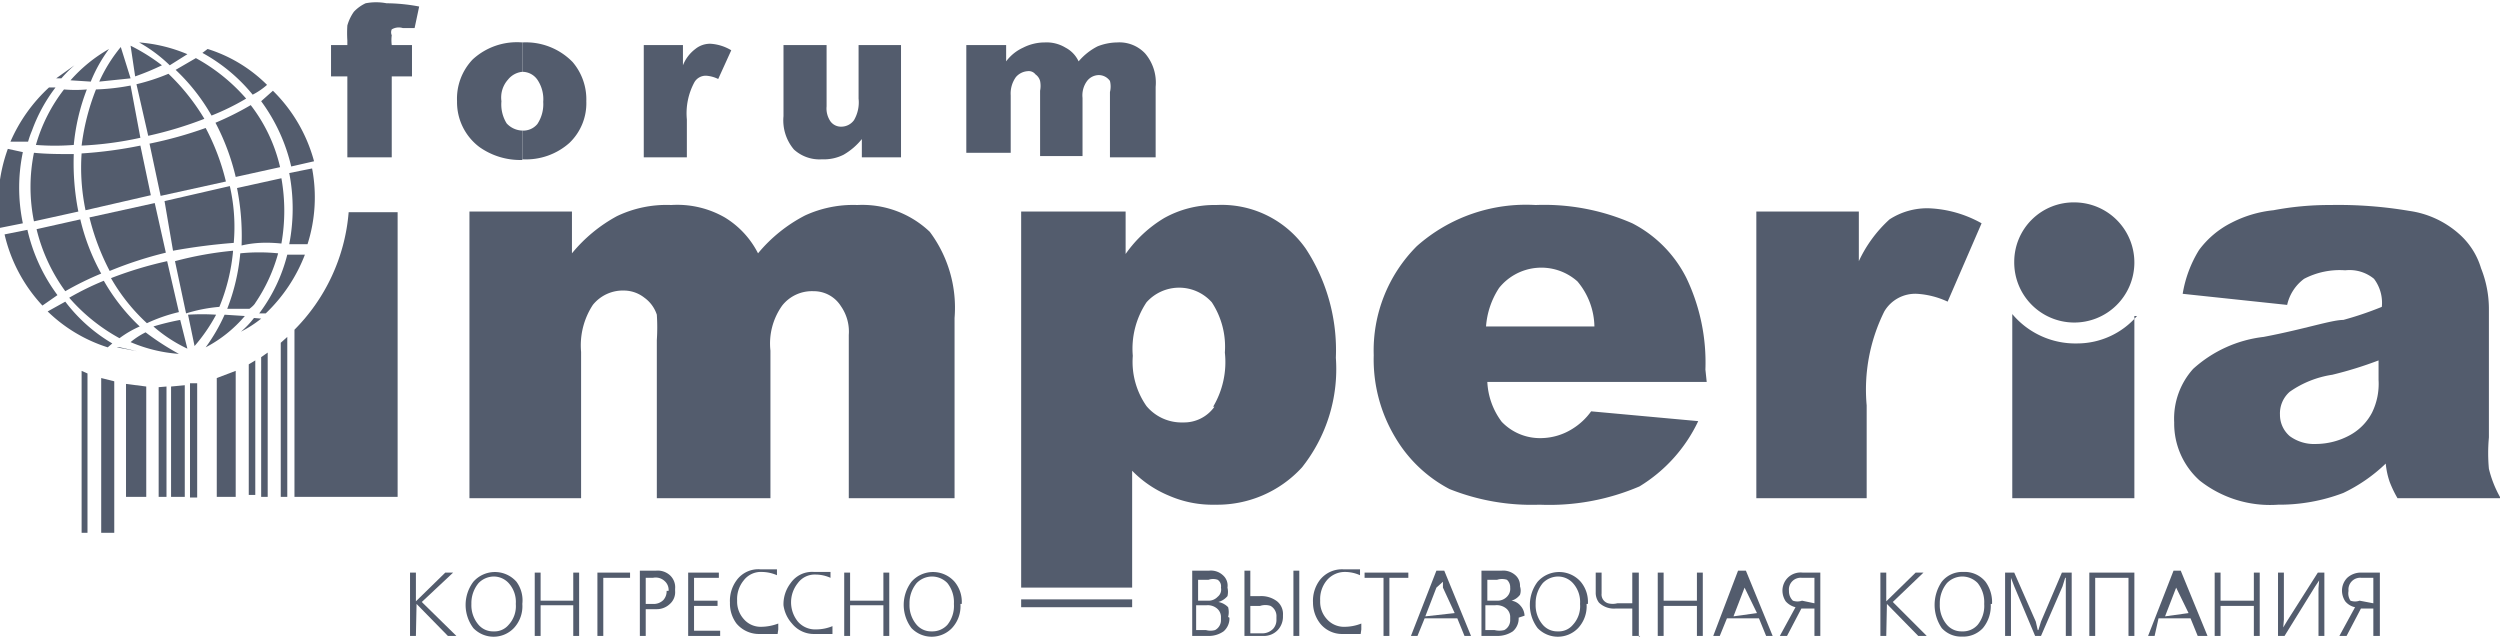 <?xml version="1.0" encoding="UTF-8"?> <svg xmlns="http://www.w3.org/2000/svg" id="Layer_1" data-name="Layer 1" viewBox="0 0 38.29 9.75"> <defs> <style>.cls-1,.cls-2{fill:#535c6d;}.cls-2{fill-rule:evenodd;}</style> </defs> <path class="cls-1" d="M26.12,5.66a3,3,0,0,0-.29-1.4A1.9,1.9,0,0,0,25,3.42a3.36,3.36,0,0,0-1.48-.28,2.52,2.52,0,0,0-1.82.63,2.26,2.26,0,0,0-.66,1.67,2.32,2.32,0,0,0,.33,1.26,2.09,2.09,0,0,0,.83.79,3.39,3.39,0,0,0,1.38.24,3.51,3.51,0,0,0,1.53-.28,2.34,2.34,0,0,0,.9-1l-1.64-.15a1,1,0,0,1-.29.27.92.92,0,0,1-.47.14A.81.81,0,0,1,23,6.46a1.1,1.1,0,0,1-.22-.61h3.36ZM22.76,5a1.24,1.24,0,0,1,.2-.59.83.83,0,0,1,1.2-.1,1.1,1.1,0,0,1,.26.69Z"></path> <path class="cls-1" d="M26.9,3.24h1.57V4a2,2,0,0,1,.47-.64,1.06,1.06,0,0,1,.6-.17,1.79,1.79,0,0,1,.81.23l-.52,1.2a1.29,1.29,0,0,0-.47-.12.55.55,0,0,0-.5.27,2.69,2.69,0,0,0-.27,1.44V7.63H26.9V3.24Z"></path> <path class="cls-1" d="M32.69,4.84V7.63H30.82V4.81a1.26,1.26,0,0,0,1,.45,1.21,1.21,0,0,0,.91-.42Z"></path> <path class="cls-1" d="M38.12,7.18a2.61,2.61,0,0,1,0-.48V4.75A1.68,1.68,0,0,0,38,4.11a1.13,1.13,0,0,0-.34-.53,1.45,1.45,0,0,0-.76-.35,6.49,6.49,0,0,0-1.21-.09,4.6,4.6,0,0,0-.87.08,1.8,1.8,0,0,0-.64.19,1.4,1.4,0,0,0-.5.42,1.84,1.84,0,0,0-.25.67l1.6.17a.68.68,0,0,1,.26-.4,1.18,1.18,0,0,1,.63-.13.59.59,0,0,1,.44.13.61.61,0,0,1,.12.43,5.14,5.14,0,0,1-.59.2c-.18,0-.59.14-1.22.26a1.94,1.94,0,0,0-1.08.49,1.14,1.14,0,0,0-.29.82,1.17,1.17,0,0,0,.39.89,1.74,1.74,0,0,0,1.2.37,2.76,2.76,0,0,0,1-.18,2.46,2.46,0,0,0,.65-.45,1.2,1.2,0,0,0,.06.28,1.73,1.73,0,0,0,.12.25h1.58A1.72,1.72,0,0,1,38.12,7.18ZM36.43,5.82a1,1,0,0,1-.1.5.83.83,0,0,1-.33.34,1.1,1.1,0,0,1-.53.14.63.63,0,0,1-.4-.12.43.43,0,0,1-.15-.33A.44.44,0,0,1,35.07,6a1.53,1.53,0,0,1,.65-.26,5.83,5.83,0,0,0,.71-.22Z"></path> <path class="cls-1" d="M7.19,3.24H8.76v.64a2.32,2.32,0,0,1,.69-.57,1.76,1.76,0,0,1,.83-.17,1.46,1.46,0,0,1,.82.19,1.36,1.36,0,0,1,.51.55,2.31,2.31,0,0,1,.72-.58,1.76,1.76,0,0,1,.8-.16,1.5,1.5,0,0,1,1.11.41,1.94,1.94,0,0,1,.38,1.32V7.63H13V5.13a.68.68,0,0,0-.12-.44.49.49,0,0,0-.42-.23.58.58,0,0,0-.48.22,1,1,0,0,0-.18.69V7.63H10.06V5.21a3,3,0,0,0,0-.39.52.52,0,0,0-.19-.26.51.51,0,0,0-.31-.11.59.59,0,0,0-.48.22,1.13,1.13,0,0,0-.18.72V7.63H7.19V3.24Z"></path> <path class="cls-2" d="M6,.69h.31v.48H6V2.41H5.32V1.17H5.07V.69h.25V.62a1.77,1.77,0,0,1,0-.23A.69.69,0,0,1,5.42.18.59.59,0,0,1,5.6.05a.85.85,0,0,1,.32,0,2.76,2.76,0,0,1,.5.05L6.35.43H6.17A.21.21,0,0,0,6,.45.11.11,0,0,0,6,.54.58.58,0,0,0,6,.69Z"></path> <path class="cls-2" d="M8,.65V1.1a.32.32,0,0,0-.22.12.41.41,0,0,0-.1.33.55.55,0,0,0,.08.34A.34.34,0,0,0,8,2v.45H8a1.08,1.08,0,0,1-.66-.2A.86.86,0,0,1,7,1.55.87.87,0,0,1,7.24.91,1,1,0,0,1,8,.65Z"></path> <path class="cls-2" d="M14.8.69h.61V.94a.67.67,0,0,1,.26-.21A.73.73,0,0,1,16,.65a.56.56,0,0,1,.32.08.45.45,0,0,1,.2.21.94.94,0,0,1,.29-.23.84.84,0,0,1,.3-.06.54.54,0,0,1,.43.17.69.69,0,0,1,.16.51V2.41H17v-1a.35.35,0,0,0,0-.17.21.21,0,0,0-.17-.09.23.23,0,0,0-.18.09.37.37,0,0,0-.07.26v.89h-.65v-1a.38.38,0,0,0,0-.15.18.18,0,0,0-.07-.1.13.13,0,0,0-.12-.05.26.26,0,0,0-.18.09.43.43,0,0,0-.08.28v.88H14.8V.69Z"></path> <path class="cls-2" d="M13.8,2.41h-.6V2.13a1,1,0,0,1-.28.24.67.67,0,0,1-.33.07.58.58,0,0,1-.43-.15A.69.69,0,0,1,12,1.78V.69h.66v.94a.35.35,0,0,0,.06.23.2.2,0,0,0,.17.08.24.24,0,0,0,.19-.1.54.54,0,0,0,.07-.33V.69h.65V2.41Z"></path> <path class="cls-2" d="M9.86.69h.6V1a.58.58,0,0,1,.19-.25.36.36,0,0,1,.23-.08.7.7,0,0,1,.32.1L11,1.21a.49.49,0,0,0-.18-.05.2.2,0,0,0-.19.11,1,1,0,0,0-.11.56v.58H9.86V.69Z"></path> <path class="cls-2" d="M8,2.44V2a.28.28,0,0,0,.23-.1.55.55,0,0,0,.09-.34.53.53,0,0,0-.09-.34A.28.28,0,0,0,8,1.1V.65a1,1,0,0,1,.77.3.88.88,0,0,1,.21.6.84.84,0,0,1-.26.64A1,1,0,0,1,8,2.44Z"></path> <path class="cls-2" d="M31.78,3.1a.92.92,0,1,1-.93.91.91.91,0,0,1,.93-.91Z"></path> <polygon class="cls-2" points="6.99 9.74 6.86 9.74 6.38 9.25 6.37 9.74 6.28 9.74 6.28 8.77 6.37 8.77 6.37 9.21 6.82 8.77 6.94 8.77 6.46 9.22 6.99 9.74 6.99 9.74"></polygon> <path class="cls-2" d="M8,9.25a.49.49,0,0,1-.13.37.43.43,0,0,1-.62,0,.59.59,0,0,1,0-.71.44.44,0,0,1,.66,0A.48.48,0,0,1,8,9.25Zm-.1,0a.43.43,0,0,0-.11-.32.31.31,0,0,0-.23-.1.33.33,0,0,0-.23.1.48.48,0,0,0-.11.32.46.46,0,0,0,.11.32.29.29,0,0,0,.23.1.28.28,0,0,0,.23-.1.42.42,0,0,0,.11-.32Z"></path> <polygon class="cls-2" points="8.87 9.74 8.78 9.74 8.78 9.27 8.28 9.27 8.28 9.74 8.19 9.74 8.19 8.77 8.28 8.77 8.28 9.2 8.78 9.2 8.78 8.77 8.87 8.77 8.87 9.74 8.87 9.74"></polygon> <polygon class="cls-2" points="9.65 8.85 9.24 8.85 9.24 9.74 9.15 9.74 9.15 8.77 9.65 8.77 9.65 8.85 9.65 8.85"></polygon> <path class="cls-2" d="M10.34,9.05a.24.24,0,0,1-.08.2.29.29,0,0,1-.21.08H9.89v.41H9.8v-1h.25a.28.28,0,0,1,.21.07.25.25,0,0,1,.08.21Zm-.1,0a.18.18,0,0,0-.06-.15A.2.2,0,0,0,10,8.85H9.89v.4H10a.21.21,0,0,0,.16-.06.2.2,0,0,0,.05-.14Z"></path> <polygon class="cls-2" points="11.03 9.74 10.54 9.74 10.54 8.77 11.01 8.77 11.01 8.85 10.63 8.85 10.63 9.2 10.99 9.2 10.99 9.28 10.63 9.28 10.63 9.66 11.03 9.66 11.03 9.74 11.03 9.74"></polygon> <path class="cls-2" d="M11.91,9.71l-.12,0h-.15a.45.45,0,0,1-.36-.16.51.51,0,0,1-.1-.32.53.53,0,0,1,.1-.34.41.41,0,0,1,.37-.17h.13l.12,0v.09a.59.59,0,0,0-.23-.05.33.33,0,0,0-.28.13.45.45,0,0,0-.1.31.4.4,0,0,0,.1.28.34.34,0,0,0,.27.12.75.75,0,0,0,.26-.05v.09Z"></path> <path class="cls-2" d="M12.75,9.71l-.11,0h-.16a.43.43,0,0,1-.35-.16A.52.52,0,0,1,12,9.27a.53.53,0,0,1,.11-.34.4.4,0,0,1,.36-.17h.14l.11,0v.09a.56.56,0,0,0-.23-.05.32.32,0,0,0-.27.13.47.47,0,0,0,0,.59.35.35,0,0,0,.28.12.66.66,0,0,0,.25-.05v.09Z"></path> <polygon class="cls-2" points="13.62 9.74 13.53 9.74 13.53 9.27 13.02 9.27 13.02 9.74 12.93 9.74 12.93 8.77 13.02 8.77 13.02 9.2 13.53 9.2 13.53 8.77 13.62 8.77 13.62 9.74 13.62 9.74"></polygon> <path class="cls-2" d="M14.71,9.25a.49.49,0,0,1-.13.37.43.43,0,0,1-.62,0,.59.59,0,0,1,0-.71.44.44,0,0,1,.66,0,.48.48,0,0,1,.11.34Zm-.1,0a.47.47,0,0,0-.1-.32.33.33,0,0,0-.24-.1.33.33,0,0,0-.23.1.48.48,0,0,0-.11.32.46.46,0,0,0,.11.32.29.29,0,0,0,.23.1.31.31,0,0,0,.24-.1.46.46,0,0,0,.1-.32Z"></path> <path class="cls-2" d="M18.83,9.46a.26.26,0,0,1-.09.21.39.39,0,0,1-.23.07h-.25v-1h.26a.27.27,0,0,1,.21.07A.21.21,0,0,1,18.8,9a.28.28,0,0,1,0,.13.28.28,0,0,1-.14.09.28.28,0,0,1,.15.08.3.3,0,0,1,0,.15ZM18.7,9a.12.12,0,0,0-.05-.12.21.21,0,0,0-.14,0h-.16V9.2h.15a.19.19,0,0,0,.15-.06A.14.14,0,0,0,18.7,9Zm0,.46a.17.17,0,0,0-.06-.14.22.22,0,0,0-.16-.05h-.16v.38h.15a.26.26,0,0,0,.14,0,.17.17,0,0,0,.09-.16Z"></path> <path class="cls-2" d="M19.9,9.74h-.09v-1h.09v1Zm-.25-.29a.3.3,0,0,1-.08.2.29.29,0,0,1-.22.09h-.29v-1h.09v.39h.15a.4.4,0,0,1,.26.08.25.25,0,0,1,.09.21Zm-.1,0a.18.18,0,0,0-.09-.17.25.25,0,0,0-.16,0h-.15v.42h.17a.23.23,0,0,0,.18-.07.2.2,0,0,0,.05-.14Z"></path> <path class="cls-2" d="M20.84,9.71l-.11,0h-.16a.43.43,0,0,1-.35-.16.52.52,0,0,1-.11-.32.53.53,0,0,1,.1-.34.43.43,0,0,1,.37-.17h.13l.12,0v.09a.56.56,0,0,0-.23-.05.36.36,0,0,0-.28.13.45.45,0,0,0-.1.31.39.39,0,0,0,.1.28.35.35,0,0,0,.28.12.7.7,0,0,0,.25-.05v.09Z"></path> <polygon class="cls-2" points="21.57 8.85 21.28 8.85 21.28 9.74 21.19 9.74 21.19 8.85 20.9 8.85 20.9 8.77 21.57 8.77 21.57 8.85 21.57 8.85"></polygon> <path class="cls-2" d="M22.53,9.74h-.1l-.11-.27h-.5l-.11.27h-.1l.39-1h.12l.41,1Zm-.25-.35L22.1,9l0-.09L22,9l-.17.44Z"></path> <path class="cls-2" d="M23.26,9.46a.26.26,0,0,1-.09.21.42.42,0,0,1-.23.07h-.25v-1H23a.28.28,0,0,1,.21.07.21.21,0,0,1,.07.17.2.2,0,0,1,0,.13.25.25,0,0,1-.13.09.22.22,0,0,1,.14.08.24.24,0,0,1,.06.15ZM23.13,9a.15.15,0,0,0-.05-.12.24.24,0,0,0-.15,0h-.15V9.2h.15a.2.2,0,0,0,.15-.06A.17.17,0,0,0,23.13,9Zm0,.46a.17.17,0,0,0-.06-.14.23.23,0,0,0-.17-.05h-.15v.38h.14a.31.31,0,0,0,.15,0,.17.17,0,0,0,.09-.16Z"></path> <path class="cls-2" d="M24.3,9.25a.49.49,0,0,1-.13.37.43.43,0,0,1-.62,0,.59.59,0,0,1,0-.71.44.44,0,0,1,.66,0,.48.48,0,0,1,.11.34Zm-.1,0a.43.43,0,0,0-.11-.32.31.31,0,0,0-.23-.1.33.33,0,0,0-.23.1.48.48,0,0,0-.11.32.46.46,0,0,0,.11.32.29.29,0,0,0,.23.1.28.28,0,0,0,.23-.1.42.42,0,0,0,.11-.32Z"></path> <path class="cls-2" d="M25.12,9.74H25V9.32h-.25a.33.33,0,0,1-.26-.09.25.25,0,0,1-.05-.16V8.77h.09v.32a.14.14,0,0,0,.1.15.28.28,0,0,0,.14,0H25V8.77h.1v1Z"></path> <polygon class="cls-2" points="26.08 9.74 25.99 9.74 25.99 9.28 25.48 9.28 25.48 9.74 25.39 9.74 25.39 8.77 25.48 8.77 25.48 9.2 25.99 9.2 25.99 8.77 26.08 8.77 26.08 9.74 26.08 9.74"></polygon> <path class="cls-2" d="M27.15,9.74h-.1l-.11-.27h-.49l-.11.27h-.1l.38-1h.12l.41,1Zm-.24-.35L26.72,9l0-.09,0,.09-.17.44Z"></path> <path class="cls-2" d="M27.88,9.74h-.09V9.32h-.2l-.22.42h-.11l.24-.44a.29.29,0,0,1-.15-.09.3.3,0,0,1-.05-.16.28.28,0,0,1,.08-.2.28.28,0,0,1,.23-.08h.27v1Zm-.09-.5V8.85H27.6a.18.18,0,0,0-.2.2.2.2,0,0,0,.06.15.21.21,0,0,0,.14,0Z"></path> <polygon class="cls-2" points="29.51 9.74 29.38 9.74 28.9 9.25 28.89 9.74 28.8 9.74 28.8 8.77 28.89 8.77 28.89 9.21 29.34 8.77 29.46 8.77 28.99 9.22 29.51 9.74 29.51 9.74"></polygon> <path class="cls-2" d="M30.49,9.25a.53.53,0,0,1-.12.37.41.41,0,0,1-.32.13.4.4,0,0,1-.31-.13.63.63,0,0,1,0-.71.4.4,0,0,1,.33-.15.41.41,0,0,1,.34.15.53.53,0,0,1,.1.34Zm-.1,0a.47.47,0,0,0-.1-.32.33.33,0,0,0-.24-.1.33.33,0,0,0-.23.1.48.48,0,0,0-.11.32.46.46,0,0,0,.11.32.29.29,0,0,0,.23.1.3.3,0,0,0,.24-.1.46.46,0,0,0,.1-.32Z"></path> <polygon class="cls-2" points="31.73 9.74 31.64 9.74 31.64 8.99 31.64 8.85 31.63 8.85 31.59 8.98 31.26 9.74 31.17 9.74 30.85 8.98 30.8 8.85 30.8 8.85 30.8 8.99 30.8 9.74 30.71 9.74 30.71 8.77 30.85 8.77 31.18 9.52 31.21 9.65 31.22 9.65 31.26 9.52 31.58 8.77 31.73 8.77 31.73 9.74 31.73 9.74"></polygon> <polygon class="cls-2" points="32.69 9.74 32.6 9.74 32.6 8.85 32.09 8.85 32.09 9.74 32 9.74 32 8.77 32.69 8.77 32.69 9.74 32.69 9.74"></polygon> <path class="cls-2" d="M33.76,9.74h-.1l-.11-.27h-.49L33,9.74h-.1l.39-1h.11l.41,1Zm-.24-.35L33.33,9l0-.09,0,.09-.17.44Z"></path> <polygon class="cls-2" points="34.61 9.74 34.52 9.74 34.52 9.28 34.01 9.28 34.01 9.74 33.92 9.74 33.92 8.77 34.01 8.77 34.01 9.2 34.52 9.2 34.52 8.77 34.61 8.77 34.61 9.74 34.61 9.74"></polygon> <polygon class="cls-2" points="35.6 9.74 35.51 9.74 35.51 9.01 35.52 8.89 35.46 8.98 34.99 9.74 34.89 9.74 34.89 8.77 34.98 8.77 34.98 9.49 34.97 9.61 35.03 9.51 35.5 8.77 35.6 8.77 35.6 9.74 35.6 9.74"></polygon> <path class="cls-2" d="M36.45,9.74h-.1V9.32h-.19l-.22.42h-.11l.24-.44a.26.26,0,0,1-.15-.09.3.3,0,0,1-.05-.16.28.28,0,0,1,.08-.2.31.31,0,0,1,.22-.08h.28v1Zm-.1-.5V8.85h-.18a.18.18,0,0,0-.2.2A.2.2,0,0,0,36,9.2a.21.21,0,0,0,.14,0Z"></path> <path class="cls-1" d="M2.74,4.78,2.56,4a5.86,5.86,0,0,0-.86.26,2.88,2.88,0,0,0,.55.69A2.51,2.51,0,0,1,2.74,4.78Z"></path> <path class="cls-1" d="M4.31,3.73a2.86,2.86,0,0,0,0-1l-.68.15a3.74,3.74,0,0,1,.07.88C3.91,3.71,4.11,3.71,4.31,3.73Z"></path> <path class="cls-1" d="M2.07,1.17A3.84,3.84,0,0,0,2.48,1,2.9,2.9,0,0,0,2,.7Z"></path> <path class="cls-1" d="M3.36,4.7a2.93,2.93,0,0,0,.21-.86A5.35,5.35,0,0,0,2.68,4l.17.8A2.35,2.35,0,0,1,3.36,4.7Z"></path> <path class="cls-1" d="M4.09,1.3A2.23,2.23,0,0,0,3.18.75L3.1.81a2.61,2.61,0,0,1,.77.64A1.07,1.07,0,0,0,4.09,1.3Z"></path> <path class="cls-1" d="M2.6,1,2.87.83A2.36,2.36,0,0,0,2.13.65,2.25,2.25,0,0,1,2.6,1Z"></path> <path class="cls-1" d="M3,.75l0,0L2.71.64Z"></path> <path class="cls-1" d="M2.69,1.07a3,3,0,0,1,.55.7,3.73,3.73,0,0,0,.53-.26A2.8,2.8,0,0,0,3,.89Z"></path> <path class="cls-1" d="M4.18,1.39,4,1.55a2.72,2.72,0,0,1,.46,1l.35-.08A2.38,2.38,0,0,0,4.18,1.39Z"></path> <path class="cls-1" d="M1.25,2.35a3.19,3.19,0,0,0,.06.87l1-.23-.16-.76A6.59,6.59,0,0,1,1.25,2.35Z"></path> <path class="cls-1" d="M2.29,2.2,2.46,3l1-.22a3.49,3.49,0,0,0-.31-.82A6.21,6.21,0,0,1,2.29,2.2Z"></path> <path class="cls-1" d="M2.65,3.84a9.14,9.14,0,0,1,.93-.12,2.8,2.8,0,0,0-.06-.87l-1,.23Z"></path> <path class="cls-1" d="M2.09,1.29l.18.79a5.86,5.86,0,0,0,.86-.26,3.27,3.27,0,0,0-.55-.69A3.13,3.13,0,0,1,2.09,1.29Z"></path> <path class="cls-1" d="M1,4.46a4.72,4.72,0,0,1,.55-.27,3.26,3.26,0,0,1-.32-.83l-.67.15A2.68,2.68,0,0,0,1,4.46Z"></path> <path class="cls-1" d="M1.47,1.37a3.5,3.5,0,0,0-.22.86,5.27,5.27,0,0,0,.9-.12L2,1.31A3.37,3.37,0,0,1,1.47,1.37Z"></path> <path class="cls-1" d="M2.54,3.87l-.17-.76-1,.22a3.62,3.62,0,0,0,.31.82A5.92,5.92,0,0,1,2.54,3.87Z"></path> <path class="cls-1" d="M.52,2.34a2.64,2.64,0,0,0,0,1.05l.68-.15a3.82,3.82,0,0,1-.07-.88C.92,2.36.72,2.36.52,2.34Z"></path> <path class="cls-1" d="M3.84,1.61a4.53,4.53,0,0,1-.54.27,3.5,3.5,0,0,1,.31.83l.68-.15A2.46,2.46,0,0,0,3.84,1.61Z"></path> <path class="cls-1" d="M2.76,4.9A3.84,3.84,0,0,0,2.35,5a2.22,2.22,0,0,0,.52.34Z"></path> <path class="cls-1" d="M3.31,4.82a3.34,3.34,0,0,0-.43,0l.1.48A2.62,2.62,0,0,0,3.31,4.82Z"></path> <path class="cls-1" d="M2.23,5.09A1.17,1.17,0,0,0,2,5.24a2.29,2.29,0,0,0,.74.18A4.07,4.07,0,0,1,2.23,5.09Z"></path> <path class="cls-1" d="M1.84,5.32a.12.12,0,0,0-.05,0l.31.06Z"></path> <path class="cls-1" d="M3.44,4.82a2.72,2.72,0,0,1-.29.5,2,2,0,0,0,.6-.48Z"></path> <path class="cls-1" d="M4.78,2.58l-.35.07a2.85,2.85,0,0,1,0,1.09l.28,0A2.36,2.36,0,0,0,4.78,2.58Z"></path> <path class="cls-1" d="M4.67,3.9l-.27,0a2.51,2.51,0,0,1-.43.9l.1,0A2.46,2.46,0,0,0,4.67,3.9Z"></path> <path class="cls-1" d="M3.91,4.64l0,0a2.54,2.54,0,0,0,.35-.76,2.87,2.87,0,0,0-.58,0h0a3.12,3.12,0,0,1-.2.85l.23,0h.11S3.89,4.68,3.91,4.64Z"></path> <path class="cls-1" d="M3.89,4.87a1.34,1.34,0,0,1-.2.21A1.79,1.79,0,0,0,4,4.88Z"></path> <path class="cls-1" d="M2.14,5a3,3,0,0,1-.55-.7,4.34,4.34,0,0,0-.53.26,2.8,2.8,0,0,0,.77.62A1.57,1.57,0,0,1,2.14,5Z"></path> <path class="cls-1" d="M.55,2.22a3.75,3.75,0,0,0,.58,0v0a3.16,3.16,0,0,1,.2-.85,2,2,0,0,1-.35,0A2.51,2.51,0,0,0,.55,2.22Z"></path> <path class="cls-1" d="M.94,1.2A2.09,2.09,0,0,1,1.14,1l-.28.2Z"></path> <path class="cls-1" d="M1.39,1.25a2.26,2.26,0,0,1,.28-.5,2.3,2.3,0,0,0-.59.48Z"></path> <path class="cls-1" d="M.16,2.17l.27,0A1.41,1.41,0,0,1,.49,2V2a2.47,2.47,0,0,1,.36-.66l-.1,0A2.46,2.46,0,0,0,.16,2.17Z"></path> <path class="cls-1" d="M1.52,1.25,2,1.2,1.85.72A2.32,2.32,0,0,0,1.52,1.25Z"></path> <path class="cls-1" d="M.73,4.77a2.33,2.33,0,0,0,.92.55l.07-.06A2.47,2.47,0,0,1,1,4.62Z"></path> <path class="cls-1" d="M.65,4.68l.23-.16a2.67,2.67,0,0,1-.46-1l-.35.07A2.38,2.38,0,0,0,.65,4.68Z"></path> <path class="cls-1" d="M0,3.49l.35-.07a2.66,2.66,0,0,1,0-1.09L.12,2.28A2.47,2.47,0,0,0,0,3.49Z"></path> <rect class="cls-1" x="2.91" y="5.87" width="0.11" height="1.75"></rect> <path class="cls-1" d="M1.25,5.68V8.16h.09V5.72Z"></path> <path class="cls-1" d="M1.55,5.79h0V8.16h.2V5.84Z"></path> <path class="cls-1" d="M1.93,5.88V7.61h.31V5.92Z"></path> <path class="cls-1" d="M2.43,5.93h0V7.61h.12V5.92Z"></path> <path class="cls-1" d="M2.62,5.92V7.61h.21V5.9Z"></path> <path class="cls-1" d="M3.32,5.79V7.61h.29V5.68Z"></path> <path class="cls-1" d="M3.81,5.58v2h.1V5.52h0Z"></path> <path class="cls-1" d="M4,5.47V7.61h.1V5.4Z"></path> <path class="cls-1" d="M4.3,5.25V7.61h.1V5.16Z"></path> <path class="cls-1" d="M5.34,3.25a2.88,2.88,0,0,1-.83,1.8V7.61H6.09V3.25Z"></path> <path class="cls-1" d="M20,3.81a1.57,1.57,0,0,0-1.37-.67,1.58,1.58,0,0,0-.8.2,1.94,1.94,0,0,0-.59.55V3.24H15.64V9h1.7V7.21a1.69,1.69,0,0,0,.56.38,1.67,1.67,0,0,0,.71.14,1.76,1.76,0,0,0,1.33-.57,2.42,2.42,0,0,0,.52-1.68A2.84,2.84,0,0,0,20,3.81Zm-1.4,2.42a.57.57,0,0,1-.48.24.7.7,0,0,1-.56-.25,1.18,1.18,0,0,1-.21-.77,1.28,1.28,0,0,1,.21-.82.67.67,0,0,1,1,0,1.24,1.24,0,0,1,.2.77A1.34,1.34,0,0,1,18.58,6.23Z"></path> <rect class="cls-1" x="15.64" y="9.18" width="1.7" height="0.12"></rect> </svg> 